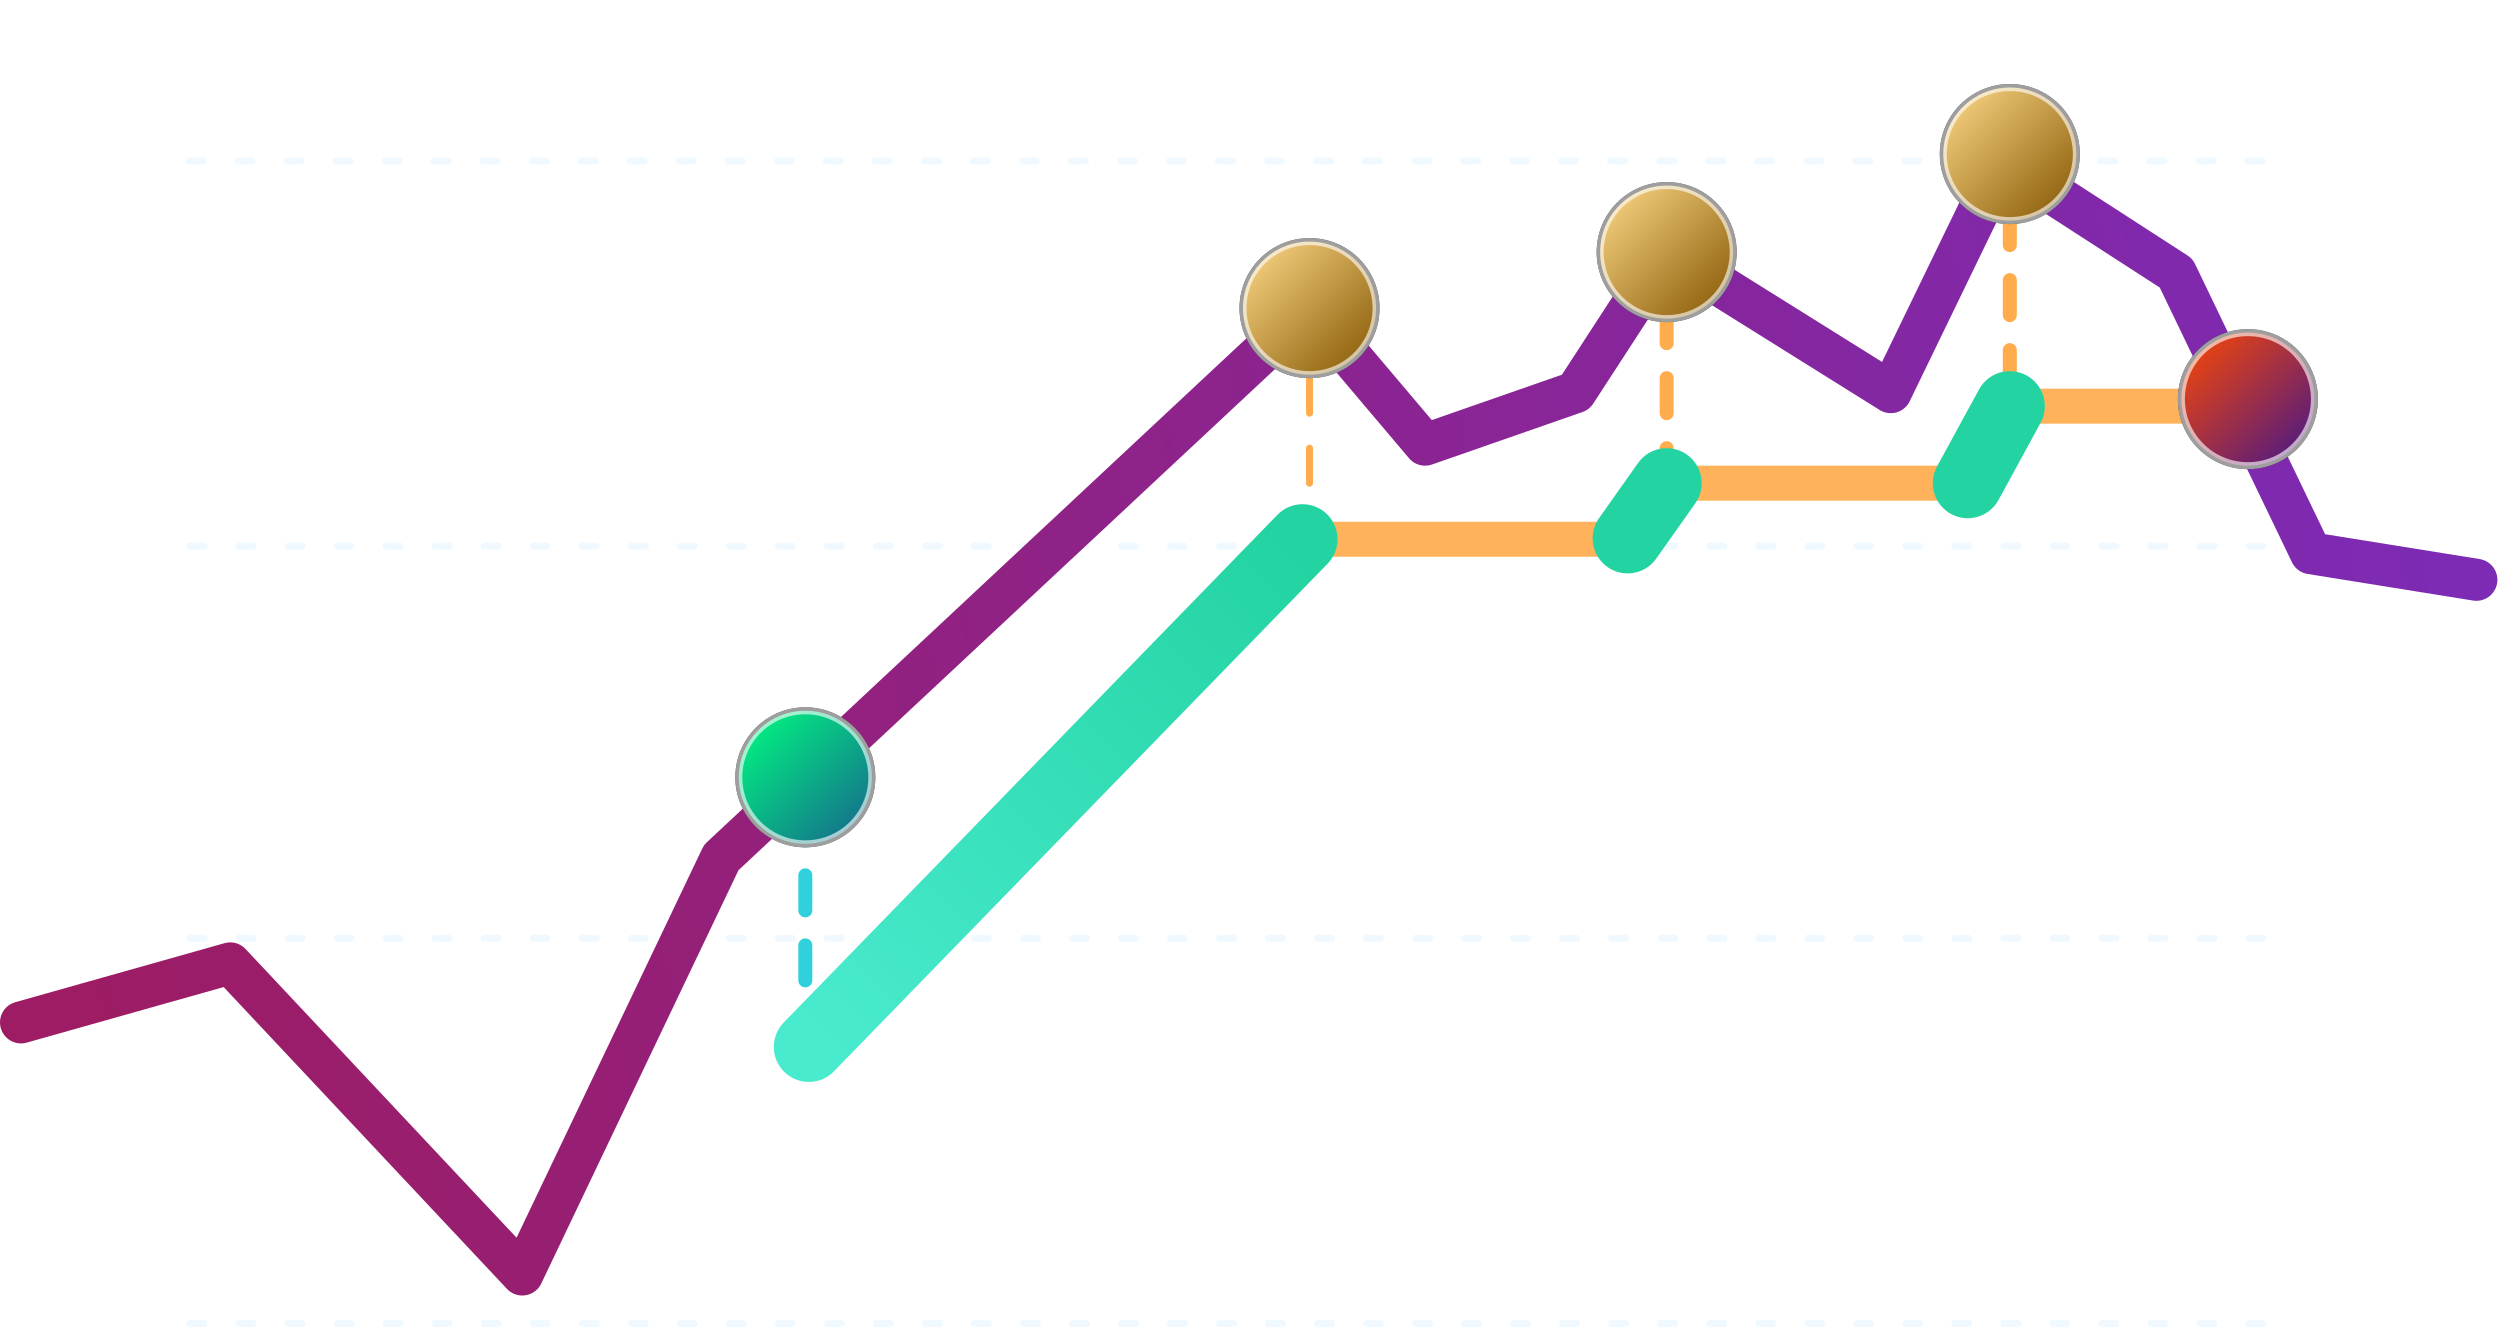 <svg xmlns="http://www.w3.org/2000/svg" xmlns:xlink="http://www.w3.org/1999/xlink" width="357" height="190"><defs><filter id="b" width="220%" height="220%" x="-60%" y="-60%" filterUnits="objectBoundingBox"><feGaussianBlur in="SourceGraphic" stdDeviation="0 0"/></filter><filter id="d" width="280%" height="280%" x="-90%" y="-90%" filterUnits="objectBoundingBox"><feOffset in="SourceAlpha" result="shadowOffsetOuter1"/><feGaussianBlur in="shadowOffsetOuter1" result="shadowBlurOuter1" stdDeviation="4"/><feComposite in="shadowBlurOuter1" in2="SourceAlpha" operator="out" result="shadowBlurOuter1"/><feColorMatrix in="shadowBlurOuter1" result="shadowMatrixOuter1" values="0 0 0 0 0 0 0 0 0 0 0 0 0 0 0 0 0 0 1 0"/><feMorphology in="SourceAlpha" radius=".5" result="shadowSpreadOuter2"/><feOffset in="shadowSpreadOuter2" result="shadowOffsetOuter2"/><feGaussianBlur in="shadowOffsetOuter2" result="shadowBlurOuter2" stdDeviation="6.5"/><feComposite in="shadowBlurOuter2" in2="SourceAlpha" operator="out" result="shadowBlurOuter2"/><feColorMatrix in="shadowBlurOuter2" result="shadowMatrixOuter2" values="0 0 0 0 0.983 0 0 0 0 1 0 0 0 0 0.501 0 0 0 1 0"/><feMerge><feMergeNode in="shadowMatrixOuter1"/><feMergeNode in="shadowMatrixOuter2"/></feMerge></filter><filter id="g" width="220%" height="220%" x="-60%" y="-60%" filterUnits="objectBoundingBox"><feGaussianBlur in="SourceGraphic" stdDeviation="0 0"/></filter><filter id="i" width="280%" height="280%" x="-90%" y="-90%" filterUnits="objectBoundingBox"><feOffset in="SourceAlpha" result="shadowOffsetOuter1"/><feGaussianBlur in="shadowOffsetOuter1" result="shadowBlurOuter1" stdDeviation="4"/><feComposite in="shadowBlurOuter1" in2="SourceAlpha" operator="out" result="shadowBlurOuter1"/><feColorMatrix in="shadowBlurOuter1" result="shadowMatrixOuter1" values="0 0 0 0 0 0 0 0 0 0 0 0 0 0 0 0 0 0 1 0"/><feMorphology in="SourceAlpha" radius=".5" result="shadowSpreadOuter2"/><feOffset in="shadowSpreadOuter2" result="shadowOffsetOuter2"/><feGaussianBlur in="shadowOffsetOuter2" result="shadowBlurOuter2" stdDeviation="6.5"/><feComposite in="shadowBlurOuter2" in2="SourceAlpha" operator="out" result="shadowBlurOuter2"/><feColorMatrix in="shadowBlurOuter2" result="shadowMatrixOuter2" values="0 0 0 0 0 0 0 0 0 1 0 0 0 0 0.718 0 0 0 1 0"/><feMerge><feMergeNode in="shadowMatrixOuter1"/><feMergeNode in="shadowMatrixOuter2"/></feMerge></filter><filter id="k" width="220%" height="220%" x="-60%" y="-60%" filterUnits="objectBoundingBox"><feGaussianBlur in="SourceGraphic" stdDeviation="0 0"/></filter><filter id="m" width="280%" height="280%" x="-90%" y="-90%" filterUnits="objectBoundingBox"><feOffset in="SourceAlpha" result="shadowOffsetOuter1"/><feGaussianBlur in="shadowOffsetOuter1" result="shadowBlurOuter1" stdDeviation="4"/><feComposite in="shadowBlurOuter1" in2="SourceAlpha" operator="out" result="shadowBlurOuter1"/><feColorMatrix in="shadowBlurOuter1" result="shadowMatrixOuter1" values="0 0 0 0 0 0 0 0 0 0 0 0 0 0 0 0 0 0 1 0"/><feMorphology in="SourceAlpha" radius=".5" result="shadowSpreadOuter2"/><feOffset in="shadowSpreadOuter2" result="shadowOffsetOuter2"/><feGaussianBlur in="shadowOffsetOuter2" result="shadowBlurOuter2" stdDeviation="6.5"/><feComposite in="shadowBlurOuter2" in2="SourceAlpha" operator="out" result="shadowBlurOuter2"/><feColorMatrix in="shadowBlurOuter2" result="shadowMatrixOuter2" values="0 0 0 0 1 0 0 0 0 0 0 0 0 0 0.886 0 0 0 1 0"/><feMerge><feMergeNode in="shadowMatrixOuter1"/><feMergeNode in="shadowMatrixOuter2"/></feMerge></filter><filter id="o" width="220%" height="220%" x="-60%" y="-60%" filterUnits="objectBoundingBox"><feGaussianBlur in="SourceGraphic" stdDeviation="0 0"/></filter><filter id="q" width="280%" height="280%" x="-90%" y="-90%" filterUnits="objectBoundingBox"><feOffset in="SourceAlpha" result="shadowOffsetOuter1"/><feGaussianBlur in="shadowOffsetOuter1" result="shadowBlurOuter1" stdDeviation="4"/><feComposite in="shadowBlurOuter1" in2="SourceAlpha" operator="out" result="shadowBlurOuter1"/><feColorMatrix in="shadowBlurOuter1" result="shadowMatrixOuter1" values="0 0 0 0 0 0 0 0 0 0 0 0 0 0 0 0 0 0 1 0"/><feMorphology in="SourceAlpha" radius=".5" result="shadowSpreadOuter2"/><feOffset in="shadowSpreadOuter2" result="shadowOffsetOuter2"/><feGaussianBlur in="shadowOffsetOuter2" result="shadowBlurOuter2" stdDeviation="6.5"/><feComposite in="shadowBlurOuter2" in2="SourceAlpha" operator="out" result="shadowBlurOuter2"/><feColorMatrix in="shadowBlurOuter2" result="shadowMatrixOuter2" values="0 0 0 0 0.983 0 0 0 0 1 0 0 0 0 0.501 0 0 0 1 0"/><feMerge><feMergeNode in="shadowMatrixOuter1"/><feMergeNode in="shadowMatrixOuter2"/></feMerge></filter><filter id="r" width="220%" height="220%" x="-60%" y="-60%" filterUnits="objectBoundingBox"><feGaussianBlur in="SourceGraphic" stdDeviation="0 0"/></filter><filter id="t" width="280%" height="280%" x="-90%" y="-90%" filterUnits="objectBoundingBox"><feOffset in="SourceAlpha" result="shadowOffsetOuter1"/><feGaussianBlur in="shadowOffsetOuter1" result="shadowBlurOuter1" stdDeviation="4"/><feComposite in="shadowBlurOuter1" in2="SourceAlpha" operator="out" result="shadowBlurOuter1"/><feColorMatrix in="shadowBlurOuter1" result="shadowMatrixOuter1" values="0 0 0 0 0 0 0 0 0 0 0 0 0 0 0 0 0 0 1 0"/><feMorphology in="SourceAlpha" radius=".5" result="shadowSpreadOuter2"/><feOffset in="shadowSpreadOuter2" result="shadowOffsetOuter2"/><feGaussianBlur in="shadowOffsetOuter2" result="shadowBlurOuter2" stdDeviation="6.5"/><feComposite in="shadowBlurOuter2" in2="SourceAlpha" operator="out" result="shadowBlurOuter2"/><feColorMatrix in="shadowBlurOuter2" result="shadowMatrixOuter2" values="0 0 0 0 0.983 0 0 0 0 1 0 0 0 0 0.501 0 0 0 1 0"/><feMerge><feMergeNode in="shadowMatrixOuter1"/><feMergeNode in="shadowMatrixOuter2"/></feMerge></filter><linearGradient id="a" x1="0%" x2="100%" y1="56.827%" y2="50%"><stop offset="0%" stop-color="#9D1C63"/><stop offset="100%" stop-color="#7D2AB4"/></linearGradient><linearGradient id="e" x1="0%" x2="100%" y1="0%" y2="100%"><stop offset="0%" stop-color="#FFDB8A"/><stop offset="100%" stop-color="#825400"/></linearGradient><linearGradient id="f" x1="2.702%" x2="97.298%" y1="100%" y2="0%"><stop offset="0%" stop-color="#49EBCF"/><stop offset="100%" stop-color="#23D3A1"/></linearGradient><linearGradient id="j" x1="0%" x2="100%" y1="0%" y2="100%"><stop offset="0%" stop-color="#00FF81"/><stop offset="100%" stop-color="#16628C"/></linearGradient><linearGradient id="n" x1="0%" x2="100%" y1="0%" y2="100%"><stop offset="0%" stop-color="#FF4900"/><stop offset="100%" stop-color="#41168C"/></linearGradient><circle id="c" cx="184" cy="32" r="10"/><circle id="h" cx="112" cy="99" r="10"/><circle id="l" cx="318" cy="45" r="10"/><circle id="p" cx="235" cy="24" r="10"/><circle id="s" cx="284" cy="10" r="10"/></defs><g fill="none" fill-rule="evenodd" transform="translate(3 12)"><path stroke="#B0E1FF" stroke-dasharray="2 5" stroke-linecap="round" stroke-opacity=".2" d="M24 11h298.843M24.145 66h298.698M24.145 122h298.698M24.145 177h298.698"/><path stroke="url(#a)" stroke-linecap="round" stroke-linejoin="round" stroke-width="6" d="m0 134 29.877-8.429L71.582 170l28.417-59.549L184 32l16.5 19.5L222 44l13-20 32 20 16-33 24.75 16L327 67l23.626 3.797"/><path stroke="#FFAC4D" stroke-dasharray="5 5" stroke-linecap="round" stroke-linejoin="round" d="M184 32v33"/><g filter="url(#b)"><use xlink:href="#c" fill="#000" filter="url(#d)"/><circle cx="184" cy="32" r="9.5" fill="url(#e)" stroke="#FFF" stroke-linejoin="square" stroke-opacity=".621"/></g><path stroke="#FFAC4D" stroke-dasharray="5 5" stroke-linecap="round" stroke-linejoin="round" stroke-width="2" d="M235 32v27M284 8v38"/><path stroke="#30D1DC" stroke-dasharray="5 5" stroke-linecap="round" stroke-linejoin="round" stroke-width="2" d="M112 103v35"/><path fill="#D8D8D8" stroke="#FFB259" stroke-linecap="round" stroke-linejoin="round" stroke-width="5" d="M183 65h46-46Z"/><path fill="#D8D8D8" stroke="#FFB259" stroke-linecap="round" stroke-width="5" d="M235 57h43-43Z"/><path stroke="url(#f)" stroke-linecap="round" stroke-linejoin="round" stroke-width="10" d="M112.5 137.5 183 65"/><path stroke="#23D3A1" stroke-linecap="round" stroke-linejoin="round" stroke-width="10" d="M229.426 64.88 235 57l-5.574 7.88Z"/><path fill="#D8D8D8" stroke="#FFB259" stroke-linecap="round" stroke-width="5" d="M284 46h34-34Z"/><path stroke="#23D3A1" stroke-linecap="round" stroke-linejoin="round" stroke-width="10" d="m278 57 6-11-6 11Z"/><circle cx="235" cy="24" r="6" fill="#FFAC4D" stroke="#9D8167" stroke-width="2"/><circle cx="283" cy="11" r="6" fill="#FFAC4D" stroke="#9D8167" stroke-width="2"/><circle cx="318" cy="46" r="6.5" fill="#FF4D6A" stroke="#AC4556" stroke-width="3"/><g filter="url(#g)"><use xlink:href="#h" fill="#000" filter="url(#i)"/><circle cx="112" cy="99" r="9.5" fill="url(#j)" stroke="#FFF" stroke-linejoin="square" stroke-opacity=".621"/></g><g filter="url(#k)"><use xlink:href="#l" fill="#000" filter="url(#m)"/><circle cx="318" cy="45" r="9.5" fill="url(#n)" stroke="#FFF" stroke-linejoin="square" stroke-opacity=".621"/></g><g filter="url(#o)"><use xlink:href="#p" fill="#000" filter="url(#q)"/><circle cx="235" cy="24" r="9.5" fill="url(#e)" stroke="#FFF" stroke-linejoin="square" stroke-opacity=".621"/></g><g filter="url(#r)"><use xlink:href="#s" fill="#000" filter="url(#t)"/><circle cx="284" cy="10" r="9.5" fill="url(#e)" stroke="#FFF" stroke-linejoin="square" stroke-opacity=".621"/></g></g></svg>